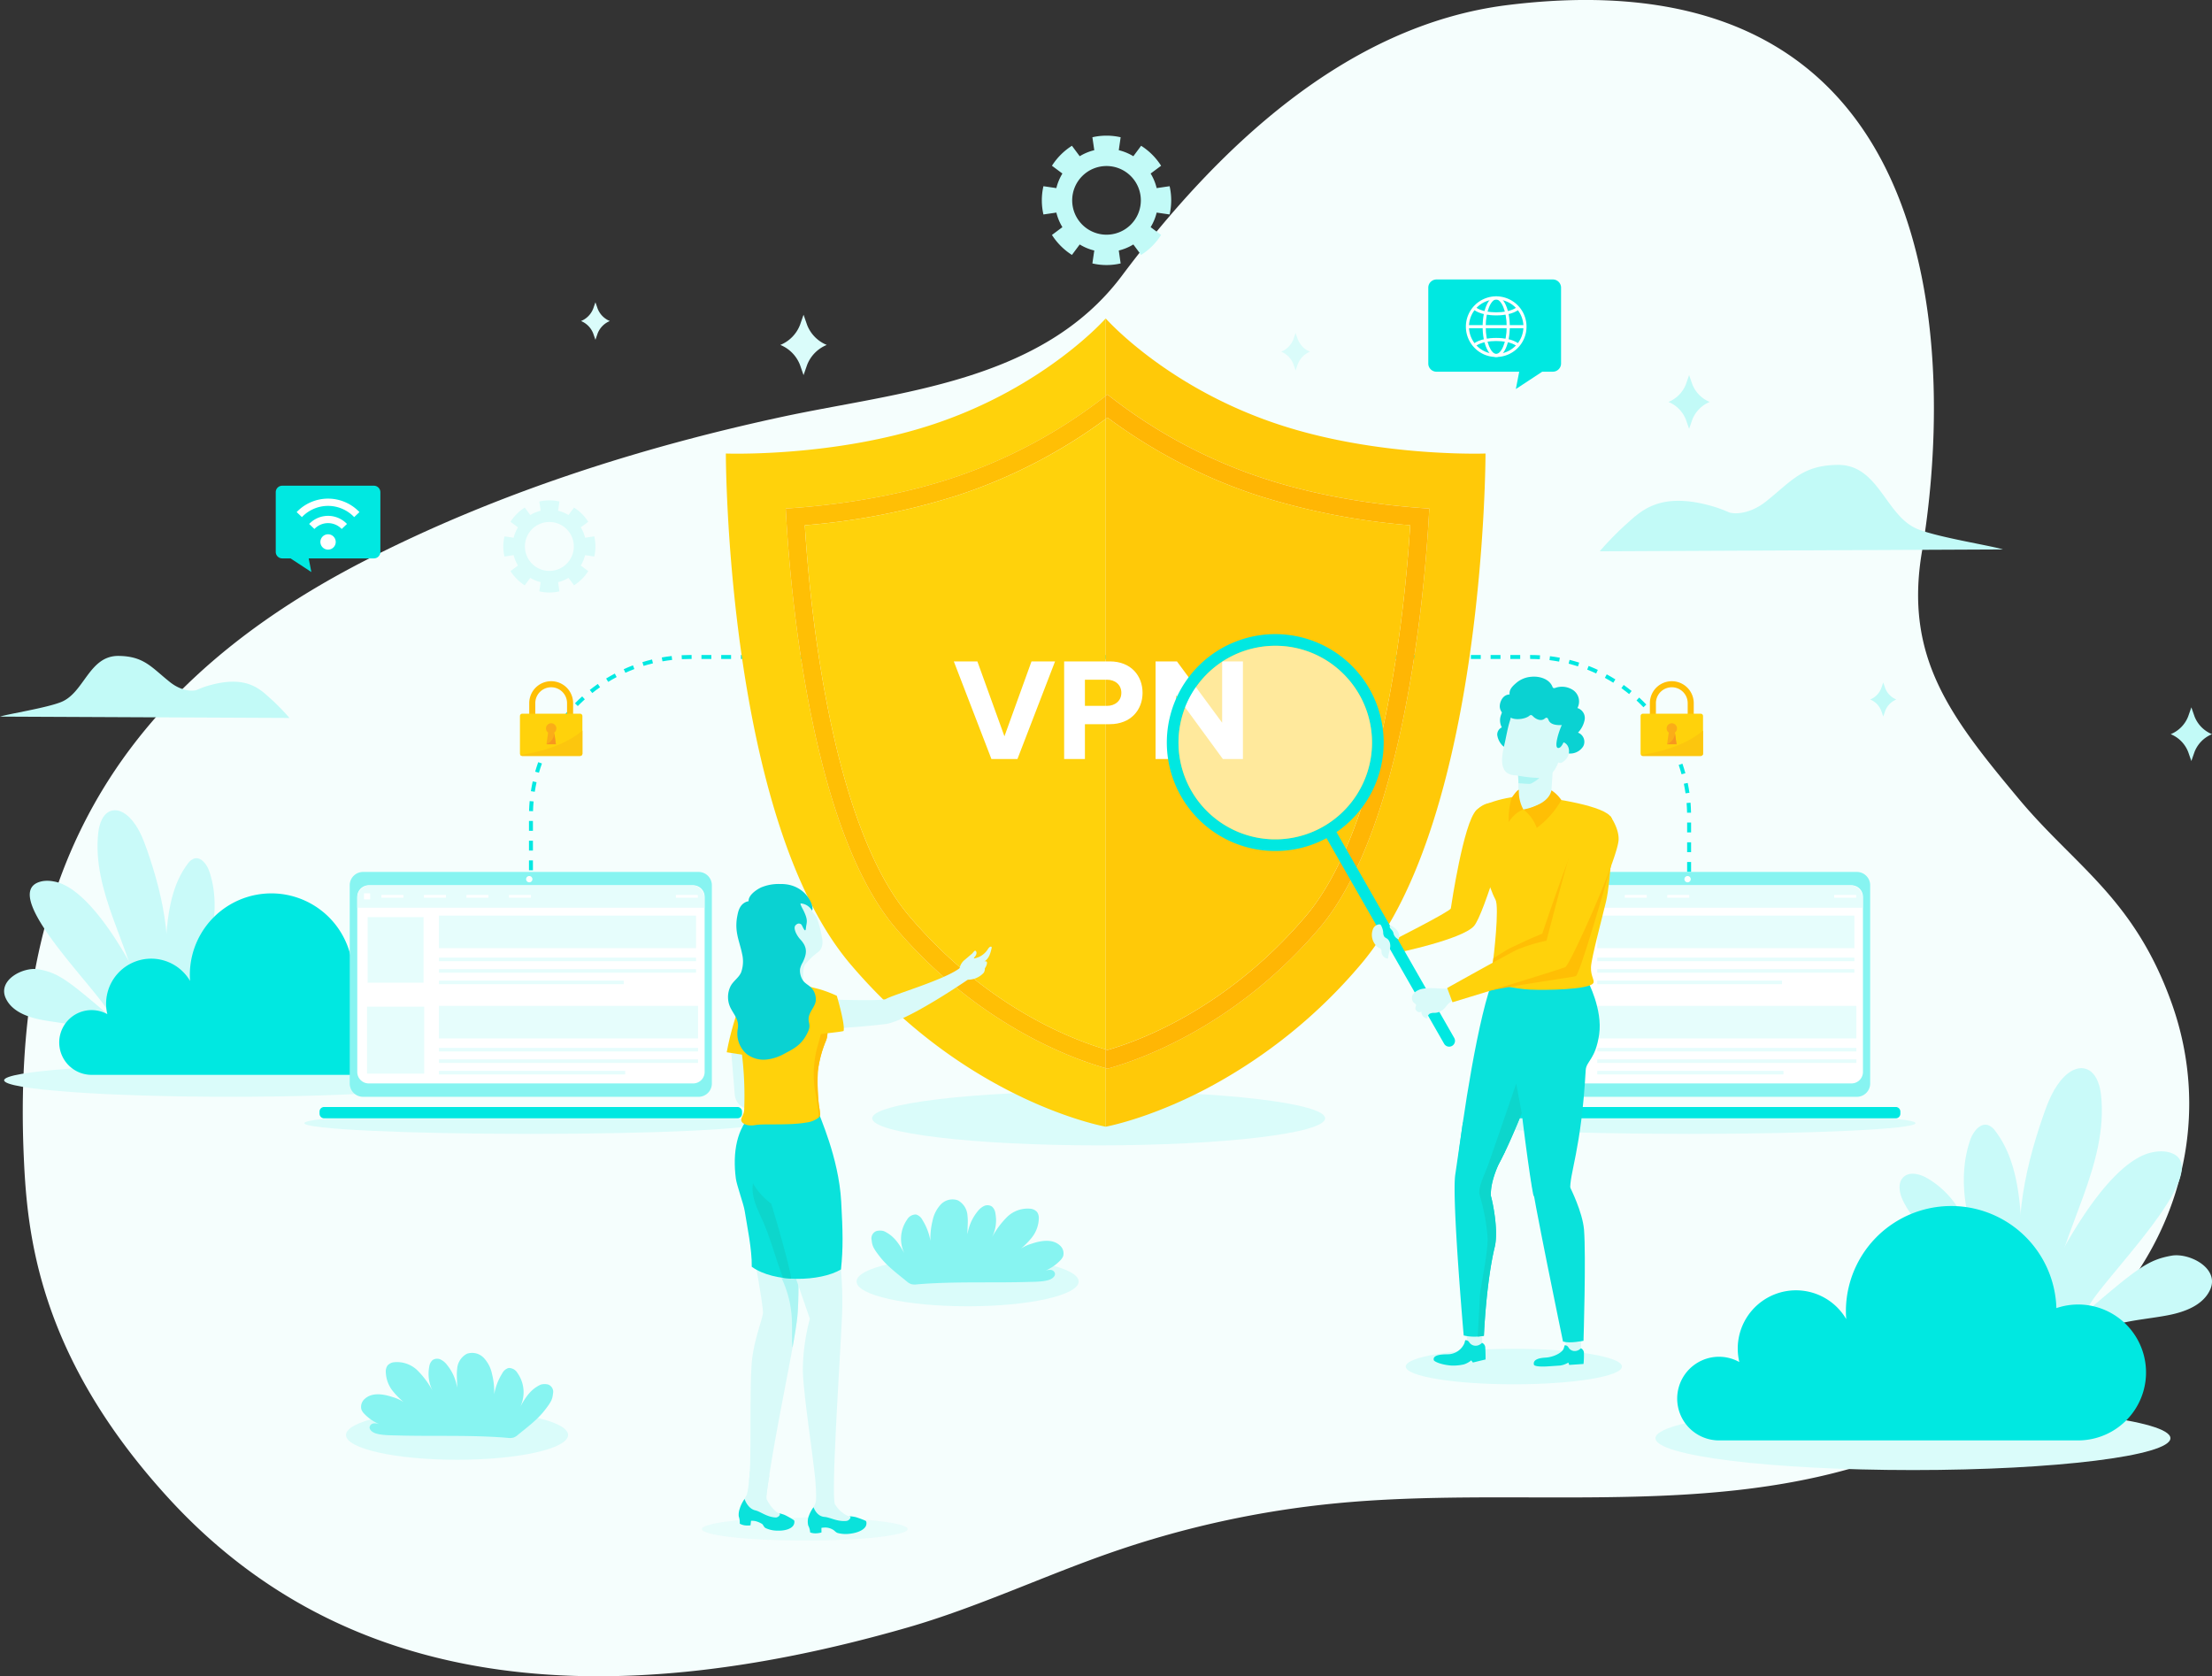 <svg xmlns="http://www.w3.org/2000/svg" xmlns:xlink="http://www.w3.org/1999/xlink" width="592.213" height="448.726" viewBox="0 0 592.213 448.726"><rect x="0" y="0" width="592.213" height="448.726" fill="#333333" stroke="none"/><defs><style>.a{fill:none;}.b{fill:#f5fefd;}.c,.y{fill:#dafcfa;}.d{fill:#c9faf9;}.e{fill:#00e8e1;}.f{fill:#87f4f1;}.g,.x{fill:#fff;}.h{fill:#e6fdfc;}.i{fill:#ffd20b;}.j{fill:#45e9ff;}.k{fill:#ffbf05;}.l{fill:#12e3ff;opacity:0.4;}.m{fill:#ffc908;}.n{fill:#ffb604;}.o{fill:#fcc60e;}.p{fill:#fbad18;}.q{fill:#f7971f;}.r{fill:#c2faf7;}.s{fill:#d9faf9;}.t{fill:#0ae2db;}.u{fill:#0dd6cc;}.v{fill:#0ad2d2;}.w{fill:#adf5f3;}.x{opacity:0.6;}.y{opacity:0.5;mix-blend-mode:multiply;isolation:isolate;}.z{clip-path:url(#a);}</style><clipPath id="a"><path class="a" d="M87.83,145.079l15.773-15H72.057l15.773,15"/></clipPath></defs><g transform="translate(0 0)"><path class="b" d="M581.4,268.5c-10.038-28.054-25.839-36.593-40.869-54.588-18.359-21.979-30.742-37.957-25.975-66.226,7.788-46.195,11.123-161.4-110.839-146.343-43.712,5.4-78.256,38.988-103.386,72.517-21.384,28.531-59.849,31.048-90.812,37.7-38.039,8.171-76.791,20.517-111.985,38.606C25.052,187.425,3.4,240.98,6.359,309.5c.892,20.706,3.814,53.313,38.69,91.47,47.072,51.5,115.473,58.4,197.8,34.745,18.841-5.415,36.655-13.9,55.193-20.3a259.74,259.74,0,0,1,59.566-12.972c47.284-4.584,96.3,3.709,141.66-10.448a149.411,149.411,0,0,0,63.355-39.4C584.291,329.844,592,298.118,581.4,268.5Z"/><path class="c" d="M122.358,289.185c0,2.442-27.142,4.425-60.626,4.425s-60.626-1.983-60.626-4.425,27.146-4.427,60.626-4.427S122.358,286.744,122.358,289.185Z"/><path class="d" d="M43,268.664c3.891-13.408,1-27.863-3.6-41.044-1.105-3.169-2.373-6.4-4.738-8.782-1.211-1.215-2.889-2.215-4.57-1.871-2.467.5-3.506,3.437-3.785,5.942-1.756,15.8,8.659,30.287,11.292,45.968"/><path class="d" d="M54.086,261.931A41.12,41.12,0,0,1,57.8,250.4a20.34,20.34,0,0,1,8.247-8.676c1.592-.839,3.715-1.343,5.058-.151,1.48,1.315,1,3.73.128,5.5-4.784,9.706-17,14.056-21.651,23.828"/><path class="d" d="M48.445,269.851c3.033-5.661,5.96-11.44,7.634-17.641s2.027-12.906-.061-18.982c-.648-1.869-2.253-4.012-4.128-3.369a3.735,3.735,0,0,0-1.641,1.4c-3.486,4.591-4.828,10.456-5.455,16.185s-.65,11.554-1.91,17.181a4.851,4.851,0,0,1-1.016,2.335,1.8,1.8,0,0,1-2.317.363,2.452,2.452,0,0,1-.71-1.233c-.8-2.509-13.236-28.323-24.5-30.138a8.518,8.518,0,0,0-2.757-.1c-14.129,2.346,17.7,31.865,17.936,36.258-11.518-9.87-13.953-11.685-19.2-12.631-4.041-.729-11.075,2.85-8.759,7.789,1.6,3.419,5.6,4.943,9.3,5.683,4.039.8,8.2,1.064,12.163,2.189s7.861,3.3,9.88,6.887"/><path class="e" d="M98.948,259.572a14.109,14.109,0,0,0-4.495.744,21.819,21.819,0,0,0-43.628.643c0,.555.028,1.1.069,1.641a12.072,12.072,0,0,0-22.16,8.894,8.666,8.666,0,1,0-4.211,16.24H98.948a14.081,14.081,0,1,0,0-28.162Z"/><path class="c" d="M354.767,299.37c0,4-27.143,7.243-60.626,7.243s-60.626-3.246-60.626-7.243,27.145-7.245,60.626-7.245S354.767,295.376,354.767,299.37Z"/><path class="e" d="M452.75,238.256h-1.057v-2.213h1.057Zm-310.071,0h-1.057v-2.641h1.057ZM452.75,233.4h-1.057V230.76h1.057Zm-310.071-.427h-1.057v-2.641h1.057Zm310.071-4.855h-1.057v-2.64h1.057Zm-310.071-.427h-1.057v-2.641h1.057Zm310.071-4.854h-1.057V220.2h1.057Zm-310.071-.428h-1.057v-2.641h1.057Zm309-4.845c-.016-.86-.06-1.736-.131-2.6l1.053-.086c.073.889.118,1.787.134,2.67ZM142.7,217.144l-1.056-.031c.026-.882.081-1.779.161-2.667l1.053.1C142.776,215.408,142.724,216.284,142.7,217.144Zm308.564-4.773c-.123-.85-.276-1.714-.452-2.566l1.033-.216c.182.873.339,1.759.464,2.632Zm-308.088-.416-1.045-.162c.135-.871.3-1.755.491-2.627l1.031.227C143.466,210.242,143.3,211.1,143.174,211.955ZM450.2,207.271c-.227-.831-.486-1.668-.767-2.491l1-.342c.289.843.553,1.7.787,2.553Zm-305.906-.406-1.016-.29c.243-.848.516-1.705.814-2.546l1,.353C144.792,205.2,144.525,206.038,144.289,206.865Zm304.216-4.524c-.326-.79-.687-1.587-1.07-2.371l.949-.465c.393.8.763,1.623,1.1,2.433Zm-302.474-.392-.971-.415c.348-.815.727-1.632,1.126-2.426l.944.473C146.74,200.358,146.371,201.153,146.031,201.949Zm300.187-4.282c-.425-.746-.882-1.494-1.359-2.223l.885-.578c.488.747.956,1.514,1.392,2.279Zm-297.844-.379-.912-.532c.444-.763.922-1.526,1.419-2.269l.877.588C149.273,195.8,148.809,196.543,148.374,197.288Zm294.99-3.979c-.515-.692-1.061-1.378-1.622-2.039l.807-.683c.574.678,1.134,1.381,1.663,2.09Zm-292.089-.355-.84-.64c.538-.705,1.1-1.4,1.687-2.075l.8.692C152.353,191.587,151.8,192.267,151.275,192.954ZM440,189.333c-.6-.624-1.225-1.238-1.861-1.824l.715-.778c.653.6,1.295,1.231,1.909,1.871Zm-285.308-.321-.754-.739c.614-.627,1.262-1.249,1.926-1.85l.709.783C155.921,187.793,155.287,188.4,154.688,189.012ZM436.163,185.8c-.671-.545-1.368-1.076-2.074-1.582l.615-.859c.723.518,1.439,1.063,2.124,1.622Zm-277.6-.279-.659-.826c.693-.551,1.413-1.088,2.141-1.6l.606.865C159.936,184.46,159.233,184.984,158.559,185.522Zm273.361-2.754c-.735-.46-1.493-.9-2.254-1.314l.5-.929c.779.423,1.557.876,2.311,1.348Zm-269.094-.232-.551-.9c.753-.46,1.534-.9,2.321-1.32l.494.933C164.322,181.654,163.56,182.088,162.826,182.536Zm264.509-2.254c-.791-.366-1.6-.711-2.4-1.024l.384-.984c.823.321,1.651.674,2.461,1.049ZM167.429,180.1l-.436-.962c.813-.367,1.642-.711,2.466-1.023l.373.988C169.028,179.41,168.22,179.745,167.429,180.1Zm255.042-1.717c-.821-.262-1.663-.5-2.506-.715l.258-1.025c.864.218,1.728.464,2.57.734ZM172.3,178.261l-.311-1.01c.852-.262,1.719-.5,2.577-.708l.249,1.028C173.975,177.773,173.129,178,172.3,178.261Zm245.122-1.149c-.857-.159-1.725-.292-2.577-.4l.129-1.049c.875.108,1.763.245,2.641.407Zm-240.056-.074-.183-1.04c.873-.154,1.762-.282,2.643-.382l.119,1.05C179.083,176.763,178.216,176.889,177.364,177.038Zm234.882-.561c-.851-.052-1.719-.077-2.579-.077l-.026-1.057h.026c.882,0,1.771.027,2.643.079Zm-229.7-.023-.053-1.054q1.1-.057,2.216-.057h.45V176.4h-.45Q183.619,176.4,182.542,176.454ZM407,176.4h-2.641v-1.057H407Zm-5.282,0h-2.641v-1.057h2.641Zm-5.282,0h-2.642v-1.057h2.642Zm-5.282,0h-2.641v-1.057h2.641Zm-5.282,0h-2.64v-1.057h2.64Zm-5.282,0h-2.641v-1.057h2.641Zm-5.281,0h-2.642v-1.057h2.642Zm-5.283,0h-2.641v-1.057h2.641Zm-5.282,0H362.1v-1.057h2.64Zm-5.282,0H356.82v-1.057h2.641Zm-5.282,0h-2.641v-1.057h2.641Zm-5.281,0h-2.642v-1.057H348.9Zm-5.283,0h-2.641v-1.057h2.641Zm-5.282,0h-2.641v-1.057h2.641Zm-5.282,0H330.41v-1.057h2.641Zm-5.281,0h-2.642v-1.057h2.642Zm-5.283,0h-2.641v-1.057h2.641Zm-5.282,0h-2.641v-1.057H317.2Zm-5.282,0h-2.641v-1.057h2.641Zm-5.282,0H304v-1.057h2.641Zm-5.282,0h-2.641v-1.057h2.641Zm-5.282,0h-2.642v-1.057h2.642Zm-5.282,0h-2.641v-1.057H290.8Zm-5.282,0h-2.641v-1.057h2.641Zm-5.282,0H277.59v-1.057h2.641Zm-5.282,0h-2.641v-1.057h2.641Zm-5.282,0h-2.641v-1.057h2.641Zm-5.282,0h-2.641v-1.057h2.641Zm-5.282,0h-2.641v-1.057H259.1Zm-5.282,0H251.18v-1.057h2.641Zm-5.282,0H245.9v-1.057h2.641Zm-5.282,0h-2.641v-1.057h2.641Zm-5.282,0h-2.641v-1.057h2.641Zm-5.282,0h-2.641v-1.057h2.641Zm-5.282,0H224.77v-1.057h2.641Zm-5.282,0h-2.641v-1.057h2.641Zm-5.282,0h-2.641v-1.057h2.641Zm-5.282,0h-2.641v-1.057h2.641Zm-5.282,0h-2.641v-1.057h2.641Zm-5.282,0H198.36v-1.057H201Zm-5.282,0h-2.641v-1.057h2.641Zm-5.283,0H187.8v-1.057h2.64Z"/><path class="c" d="M581.082,385c0,4.713-30.865,8.533-68.939,8.533s-68.934-3.82-68.934-8.533,30.862-8.535,68.934-8.535S581.082,380.284,581.082,385Z"/><path class="d" d="M542.817,346.97c-4.586-15.808-1.176-32.85,4.24-48.39,1.3-3.736,2.8-7.549,5.586-10.354,1.427-1.433,3.4-2.611,5.388-2.205,2.908.587,4.133,4.051,4.461,7.005,2.071,18.63-10.208,35.707-13.313,54.2"/><path class="d" d="M529.75,339.032a48.423,48.423,0,0,0-4.379-13.59,23.992,23.992,0,0,0-9.723-10.229c-1.876-.989-4.379-1.583-5.963-.177-1.745,1.549-1.181,4.4-.152,6.485,5.641,11.445,20.045,16.573,25.527,28.094"/><path class="d" d="M536.4,348.369c-3.575-6.673-7.026-13.487-9-20.8s-2.39-15.216.073-22.38c.763-2.2,2.656-4.73,4.867-3.97a4.4,4.4,0,0,1,1.933,1.652c4.111,5.412,5.694,12.327,6.433,19.082s.767,13.621,2.251,20.255a5.724,5.724,0,0,0,1.2,2.753,2.127,2.127,0,0,0,2.733.429,2.907,2.907,0,0,0,.838-1.454c.945-2.958,15.6-33.393,28.882-35.533a10.01,10.01,0,0,1,3.251-.112c16.658,2.766-20.862,37.568-21.145,42.747,13.578-11.637,16.449-13.777,22.633-14.89,4.763-.861,13.057,3.358,10.328,9.181-1.887,4.031-6.6,5.828-10.961,6.7-4.763.949-9.662,1.255-14.339,2.582s-9.269,3.885-11.65,8.12"/><path class="e" d="M556.361,349.212a18.256,18.256,0,0,0-5.808.965,28.183,28.183,0,0,0-56.353.831c0,.712.036,1.416.087,2.115a15.592,15.592,0,0,0-28.621,11.492,11.194,11.194,0,1,0-5.437,20.977h96.132a18.19,18.19,0,1,0,0-36.38Z"/><path class="c" d="M202.734,300.675c0,1.58-27.142,2.863-60.626,2.863s-60.626-1.283-60.626-2.863,27.146-2.864,60.626-2.864S202.734,299.1,202.734,300.675Z"/><path class="f" d="M3.57,0H93.384a3.57,3.57,0,0,1,3.57,3.57V56.626A3.569,3.569,0,0,1,93.385,60.2H3.57A3.57,3.57,0,0,1,0,56.625V3.57A3.57,3.57,0,0,1,3.57,0Z" transform="translate(93.631 233.415)"/><path class="g" d="M142.544,235.354a.843.843,0,1,1-.842-.843A.842.842,0,0,1,142.544,235.354Z"/><path class="g" d="M3.067,0H89.934A3.067,3.067,0,0,1,93,3.067v46.9a3.068,3.068,0,0,1-3.068,3.068H3.067A3.067,3.067,0,0,1,0,49.971V3.067A3.067,3.067,0,0,1,3.067,0Z" transform="translate(95.65 236.993)"/><path class="h" d="M188.6,243v-2.6a3.409,3.409,0,0,0-3.409-3.407H99.057A3.408,3.408,0,0,0,95.65,240.4V243Z"/><rect class="g" width="1.639" height="1.636" transform="translate(97.456 239.13)"/><rect class="g" width="5.894" height="0.73" transform="translate(102.111 239.583)"/><rect class="g" width="5.892" height="0.73" transform="translate(113.493 239.583)"/><rect class="g" width="5.89" height="0.73" transform="translate(124.878 239.583)"/><rect class="g" width="5.892" height="0.73" transform="translate(136.26 239.583)"/><rect class="g" width="5.891" height="0.73" transform="translate(180.948 239.583)"/><rect class="h" width="15.294" height="17.934" transform="translate(98.267 269.478)"/><rect class="h" width="69.372" height="8.709" transform="translate(117.514 269.268)"/><rect class="h" width="69.372" height="0.95" transform="translate(117.514 280.516)"/><rect class="h" width="69.372" height="0.949" transform="translate(117.514 283.594)"/><rect class="h" width="49.86" height="0.95" transform="translate(117.514 286.672)"/><rect class="h" width="14.973" height="17.56" transform="translate(98.427 245.508)"/><rect class="h" width="68.835" height="8.71" transform="translate(117.514 245.11)"/><rect class="h" width="68.835" height="0.949" transform="translate(117.514 256.359)"/><rect class="h" width="68.835" height="0.949" transform="translate(117.514 259.438)"/><rect class="h" width="49.474" height="0.949" transform="translate(117.514 262.517)"/><path class="e" d="M1.235,0H111.881a1.232,1.232,0,0,1,1.232,1.232V1.8a1.227,1.227,0,0,1-1.227,1.227H1.232A1.232,1.232,0,0,1,0,1.8V1.235A1.235,1.235,0,0,1,1.235,0Z" transform="translate(85.552 296.339)"/><path class="c" d="M512.847,300.675c0,1.58-27.142,2.863-60.625,2.863s-60.626-1.283-60.626-2.863,27.145-2.864,60.626-2.864S512.847,299.1,512.847,300.675Z"/><path class="f" d="M3.57,0H93.383a3.57,3.57,0,0,1,3.57,3.57V56.626A3.569,3.569,0,0,1,93.384,60.2H3.569A3.569,3.569,0,0,1,0,56.626V3.57A3.57,3.57,0,0,1,3.57,0Z" transform="translate(403.744 233.415)"/><path class="g" d="M452.657,235.354a.843.843,0,1,1-.842-.843A.842.842,0,0,1,452.657,235.354Z"/><path class="g" d="M3.067,0H89.934A3.067,3.067,0,0,1,93,3.067v46.9a3.068,3.068,0,0,1-3.068,3.068H3.069A3.069,3.069,0,0,1,0,49.969V3.067A3.067,3.067,0,0,1,3.067,0Z" transform="translate(405.764 236.993)"/><path class="h" d="M498.717,243v-2.6a3.408,3.408,0,0,0-3.407-3.407H409.17a3.407,3.407,0,0,0-3.406,3.407V243Z"/><rect class="g" width="1.638" height="1.636" transform="translate(407.569 239.13)"/><rect class="g" width="5.893" height="0.73" transform="translate(412.225 239.583)"/><rect class="g" width="5.893" height="0.73" transform="translate(423.606 239.583)"/><rect class="g" width="5.891" height="0.73" transform="translate(434.99 239.583)"/><rect class="g" width="5.892" height="0.73" transform="translate(446.372 239.583)"/><rect class="g" width="5.89" height="0.73" transform="translate(491.061 239.583)"/><rect class="h" width="15.294" height="17.934" transform="translate(408.38 269.478)"/><rect class="h" width="69.372" height="8.709" transform="translate(427.627 269.268)"/><rect class="h" width="69.372" height="0.95" transform="translate(427.627 280.516)"/><rect class="h" width="69.372" height="0.949" transform="translate(427.627 283.594)"/><rect class="h" width="49.859" height="0.95" transform="translate(427.627 286.672)"/><rect class="h" width="14.974" height="17.56" transform="translate(408.539 245.508)"/><rect class="h" width="68.834" height="8.71" transform="translate(427.627 245.11)"/><rect class="h" width="68.834" height="0.949" transform="translate(427.627 256.359)"/><rect class="h" width="68.834" height="0.949" transform="translate(427.627 259.438)"/><rect class="h" width="49.473" height="0.949" transform="translate(427.627 262.517)"/><path class="e" d="M1.232,0H111.881a1.232,1.232,0,0,1,1.232,1.232V1.8a1.227,1.227,0,0,1-1.227,1.227H1.232A1.232,1.232,0,0,1,0,1.8V1.232A1.232,1.232,0,0,1,1.232,0Z" transform="translate(395.664 296.339)"/><path class="i" d="M239.768,248.418c-20.68-24.292-27.719-80.188-29.4-112.281,11.861-.764,28.546-2.832,44.79-8.226a135.98,135.98,0,0,0,40.87-21.919V85.245c-.077.08-16.235,18.4-46.122,28.322-26.819,8.906-55.579,7.84-55.579,7.84s0,97.517,33.446,136.809c31.375,36.861,68.178,43.383,68.255,43.4V285.947C287.243,283.458,261.914,274.433,239.768,248.418Z"/><path class="j" d="M390.81,121.393c.551.014,1.077.026,1.571.031C391.887,121.419,391.361,121.407,390.81,121.393Z"/><path class="j" d="M323.666,291.083c-.062.036-.13.071-.195.107C323.536,291.154,323.6,291.119,323.666,291.083Z"/><path class="k" d="M210.363,136.137c1.686,32.093,8.725,87.989,29.4,112.281,22.146,26.015,47.475,35.04,56.255,37.529v-5.023c-9.159-2.7-31.966-11.455-52.552-35.648-18.959-22.267-25.985-72.755-28-104.666a183.116,183.116,0,0,0,41.214-8.1,140.81,140.81,0,0,0,39.335-20.363v-6.16a135.98,135.98,0,0,1-40.87,21.919C238.909,133.3,222.224,135.373,210.363,136.137Z"/><path class="i" d="M256.688,132.515a183.116,183.116,0,0,1-41.214,8.1c2.012,31.911,9.038,82.4,28,104.666,20.586,24.193,43.393,32.945,52.552,35.648V112.152A140.81,140.81,0,0,1,256.688,132.515Z"/><path class="l" d="M296.022,85.239v0Z"/><path class="l" d="M387.939,121.3c1.028.047,1.985.076,2.871.093C389.924,121.376,388.967,121.347,387.939,121.3Z"/><path class="l" d="M296.022,301.614Z"/><path class="l" d="M323.471,291.19c-.13.068-.252.129-.377.2C323.219,291.319,323.341,291.258,323.471,291.19Z"/><path class="m" d="M394.888,121.447c-.713,0-1.561-.007-2.507-.023-.494-.005-1.02-.017-1.571-.031-.886-.017-1.843-.046-2.871-.093-10.7-.421-28.639-2.035-45.795-7.731-29.93-9.936-46.088-28.291-46.121-28.33v20.753c.153-.125.33-.256.483-.38a136.044,136.044,0,0,0,41.352,22.3c16.251,5.394,32.946,7.462,44.8,8.226-1.679,32.088-8.713,87.985-29.395,112.281-22.563,26.5-48.441,35.375-56.754,37.665-.151-.045-.321-.089-.483-.136v15.667h0c.02-.006,11.487-2.04,27.071-10.228.125-.067.247-.128.377-.2.065-.036.133-.071.195-.107a139.338,139.338,0,0,0,40.608-32.867c33.437-39.288,33.437-136.809,33.437-136.809S396.692,121.443,394.888,121.447Z"/><path class="n" d="M296.514,111.791a140.908,140.908,0,0,0,39.828,20.724,183.545,183.545,0,0,0,41.212,8.1c-2.033,31.936-9.085,82.468-27.985,104.666-20.945,24.611-44.222,33.259-53.055,35.8-.146-.042-.338-.1-.491-.148v5.023c.162.047.332.091.483.136,8.313-2.29,34.191-11.163,56.754-37.665,20.682-24.3,27.716-80.193,29.395-112.281-11.851-.764-28.546-2.832-44.8-8.226a136.044,136.044,0,0,1-41.352-22.3c-.153.124-.33.255-.483.38v6.16C296.181,112.035,296.355,111.912,296.514,111.791Z"/><path class="m" d="M336.342,132.515a140.908,140.908,0,0,1-39.828-20.724c-.159.121-.333.244-.491.361V280.924c.153.047.345.106.491.148,8.833-2.537,32.11-11.185,53.055-35.8,18.9-22.2,25.952-72.73,27.985-104.666A183.545,183.545,0,0,1,336.342,132.515Z"/><path class="g" d="M265.43,203.182l-10.067-26.126h6.306l7.246,20.054,7.247-20.054h6.306L272.4,203.182Z"/><path class="g" d="M284.9,203.182V177.056h12.22c5.68,0,8.775,3.839,8.775,8.421,0,4.544-3.134,8.382-8.775,8.382h-6.658v9.323Zm15.315-17.705c0-2.193-1.685-3.525-3.878-3.525h-5.875v7.011h5.875C298.526,188.963,300.211,187.631,300.211,185.477Z"/><path class="g" d="M327.395,203.182l-12.456-17.039v17.039h-5.563V177.056H315.1l12.1,16.412V177.056h5.563v26.126Z"/><path class="k" d="M153.439,193.6h-1.625v-5.369a4.25,4.25,0,1,0-8.5,0V193.6h-1.623v-5.369a5.874,5.874,0,1,1,11.748,0Z"/><path class="i" d="M.629,0H16.09a.63.63,0,0,1,.63.63V10.675a.63.63,0,0,1-.63.63H.631A.631.631,0,0,1,0,10.674V.629A.629.629,0,0,1,.629,0Z" transform="translate(139.205 191.053)"/><path class="o" d="M155.925,201.729v-6.157c-5.094,4.309-12.439,5.929-16.6,6.523a.624.624,0,0,0,.51.263h15.459A.631.631,0,0,0,155.925,201.729Z"/><path class="p" d="M148.947,195a1.382,1.382,0,1,0-2.2,1.108l-.44,3.124h2.523l-.439-3.124A1.383,1.383,0,0,0,148.947,195Z"/><path class="q" d="M146.3,199.235a3.479,3.479,0,0,0,2.115-2.89l.408,2.89Z"/><path class="k" d="M453.461,193.6h-1.622v-5.369a4.25,4.25,0,1,0-8.5,0V193.6h-1.623v-5.369a5.872,5.872,0,1,1,11.745,0Z"/><path class="i" d="M.629,0H16.091a.629.629,0,0,1,.629.629V10.675a.63.63,0,0,1-.63.63H.633A.633.633,0,0,1,0,10.672V.629A.629.629,0,0,1,.629,0Z" transform="translate(439.23 191.053)"/><path class="o" d="M455.95,201.729v-6.157c-5.094,4.309-12.438,5.929-16.6,6.523a.624.624,0,0,0,.509.263h15.458A.632.632,0,0,0,455.95,201.729Z"/><path class="p" d="M448.971,195a1.382,1.382,0,1,0-2.2,1.108l-.441,3.124h2.523l-.439-3.124A1.382,1.382,0,0,0,448.971,195Z"/><path class="q" d="M446.328,199.235a3.473,3.473,0,0,0,2.113-2.89l.41,2.89Z"/><path class="c" d="M229.325,343.058c0,3.663,13.311,6.636,29.731,6.636s29.734-2.973,29.734-6.636-13.31-6.647-29.734-6.647S229.325,339.386,229.325,343.058Z"/><path class="f" d="M275.411,343.168c-9.961.3-19.955-.177-29.887.65a4.016,4.016,0,0,1-1.636-.084,3.8,3.8,0,0,1-1.166-.74c-2.428-1.991-5.094-3.957-7.045-6.433s-2.164-3.126-2.317-4.6a2.068,2.068,0,0,1,1.291-2.412,3.785,3.785,0,0,1,2.006.028c2.483,1.176,3.9,2.946,5.83,6.618a8.949,8.949,0,0,1,.373-9.715,2.669,2.669,0,0,1,2.4-1.36,2.84,2.84,0,0,1,1.7,1.459,15.53,15.53,0,0,1,2.371,7.968,19.552,19.552,0,0,1,.359-7.841,8.862,8.862,0,0,1,2.223-4.314,4.307,4.307,0,0,1,4.515-1.071,4.956,4.956,0,0,1,2.587,4.048c.218,1.662-.04,3.349.017,5.026a12.576,12.576,0,0,1,2.7-6.114,4.772,4.772,0,0,1,1.723-1.437,2.16,2.16,0,0,1,2.148.171,2.87,2.87,0,0,1,.889,1.777,10.06,10.06,0,0,1-1.01,6.631,23.316,23.316,0,0,1,4.084-5.584,7.872,7.872,0,0,1,6.326-2.262,2.707,2.707,0,0,1,1.758.877,2.761,2.761,0,0,1,.469,1.675,8.6,8.6,0,0,1-1.938,5.248,21.891,21.891,0,0,1-4.146,3.887,10.456,10.456,0,0,1,4.228-2.347c2.457-.837,5.459-1.31,7.409.406a2.819,2.819,0,0,1,.968,2.934,3.455,3.455,0,0,1-.842,1.211,11.892,11.892,0,0,1-3.964,2.7,3.732,3.732,0,0,1,1.488-.214,1.271,1.271,0,0,1,1.109.883c.159.713-.537,1.322-1.2,1.633C279.686,343.188,276.349,343.139,275.411,343.168Z"/><path class="c" d="M152.091,384.146c0,3.662-13.311,6.635-29.731,6.635s-29.734-2.973-29.734-6.635,13.31-6.648,29.734-6.648S152.091,380.474,152.091,384.146Z"/><path class="f" d="M106,384.255c9.961.3,19.955-.176,29.887.651a4.052,4.052,0,0,0,1.636-.084,3.805,3.805,0,0,0,1.166-.741c2.428-1.991,5.094-3.957,7.045-6.432s2.164-3.126,2.317-4.6a2.069,2.069,0,0,0-1.291-2.413,3.785,3.785,0,0,0-2.006.028c-2.483,1.176-3.9,2.945-5.83,6.618a8.949,8.949,0,0,0-.373-9.715,2.67,2.67,0,0,0-2.4-1.36,2.849,2.849,0,0,0-1.7,1.459,15.53,15.53,0,0,0-2.371,7.968,19.553,19.553,0,0,0-.359-7.841,8.862,8.862,0,0,0-2.223-4.314,4.309,4.309,0,0,0-4.515-1.071,4.955,4.955,0,0,0-2.586,4.048c-.219,1.662.039,3.35-.018,5.026a12.576,12.576,0,0,0-2.705-6.114,4.759,4.759,0,0,0-1.723-1.436,2.163,2.163,0,0,0-2.148.17,2.869,2.869,0,0,0-.889,1.777,10.062,10.062,0,0,0,1.01,6.632,23.321,23.321,0,0,0-4.084-5.585,7.875,7.875,0,0,0-6.326-2.262,2.712,2.712,0,0,0-1.758.877,2.763,2.763,0,0,0-.469,1.675,8.6,8.6,0,0,0,1.938,5.248,21.859,21.859,0,0,0,4.146,3.887,10.454,10.454,0,0,0-4.228-2.346c-2.457-.838-5.459-1.31-7.409.4a2.821,2.821,0,0,0-.968,2.935,3.465,3.465,0,0,0,.842,1.211,11.907,11.907,0,0,0,3.964,2.7,3.733,3.733,0,0,0-1.488-.215,1.271,1.271,0,0,0-1.109.883c-.158.714.537,1.323,1.2,1.633C101.73,384.275,105.067,384.226,106,384.255Z"/><path class="r" d="M308.058,46.456l2.8-2.087a17.338,17.338,0,0,0-5.348-5.347l-2.083,2.8a13.729,13.729,0,0,0-3.9-1.616l.5-3.464a16.967,16.967,0,0,0-7.565,0l.508,3.464a13.569,13.569,0,0,0-3.9,1.616l-2.086-2.8a17.438,17.438,0,0,0-5.349,5.347l2.8,2.087a13.743,13.743,0,0,0-1.62,3.9l-3.459-.508a16.929,16.929,0,0,0,0,7.565l3.459-.507a13.707,13.707,0,0,0,1.62,3.9l-2.8,2.091a17.471,17.471,0,0,0,5.349,5.347l2.086-2.8a13.573,13.573,0,0,0,3.9,1.618l-.508,3.458a16.775,16.775,0,0,0,7.565,0l-.5-3.458a13.734,13.734,0,0,0,3.9-1.618l2.083,2.8a17.348,17.348,0,0,0,5.348-5.347l-2.8-2.091a13.581,13.581,0,0,0,1.614-3.9l3.467.507a17.085,17.085,0,0,0,0-7.565l-3.467.508A13.617,13.617,0,0,0,308.058,46.456Zm-11.812,16.37a9.191,9.191,0,1,1,9.19-9.189A9.189,9.189,0,0,1,296.246,62.826Z"/><path class="r" d="M428.286,147.583a85.713,85.713,0,0,1,6.217-6.469c4.254-3.659,9.137-10.131,24.744-5.361a36.6,36.6,0,0,1,3.559,1.358c1.377.584,5.637.6,10-2.869,6.937-5.507,9.648-9.664,19.151-9.793,11.062-.15,12.8,13.634,21.394,17.163,5.468,2.246,19.9,4.479,22.884,5.473Z"/><path class="r" d="M77.494,192.192a60.174,60.174,0,0,0-4.465-4.642c-3.052-2.628-6.556-7.272-17.759-3.849a25.883,25.883,0,0,0-2.555.973c-.99.418-4.051.429-7.184-2.057-4.978-3.956-6.925-6.939-13.746-7.031-7.941-.109-9.189,9.787-15.359,12.321C12.5,189.518,2.145,191.119,0,191.834Z"/><path class="r" d="M585.842,191.768l.843-2.416.842,2.416a8.442,8.442,0,0,0,4.686,4.77h0a8.445,8.445,0,0,0-4.686,4.77l-.842,2.416-.843-2.416a8.438,8.438,0,0,0-4.686-4.77h0A8.436,8.436,0,0,0,585.842,191.768Z"/><path class="r" d="M451.377,102.832l.845-2.416.841,2.416a8.438,8.438,0,0,0,4.686,4.77h0a8.434,8.434,0,0,0-4.686,4.769l-.841,2.416-.845-2.416a8.426,8.426,0,0,0-4.685-4.769h0A8.431,8.431,0,0,0,451.377,102.832Z"/><path class="r" d="M504.731,184.233l-.534-1.53-.532,1.53a5.349,5.349,0,0,1-2.968,3.021h0a5.345,5.345,0,0,1,2.968,3.022l.532,1.531.534-1.531a5.343,5.343,0,0,1,2.967-3.022h0A5.348,5.348,0,0,1,504.731,184.233Z"/><path class="c" d="M216.079,86.973l-.946-2.714-.948,2.714a9.481,9.481,0,0,1-5.267,5.363h0a9.487,9.487,0,0,1,5.267,5.363l.948,2.717.946-2.717a9.491,9.491,0,0,1,5.266-5.363h0A9.485,9.485,0,0,1,216.079,86.973Z"/><path class="c" d="M347.455,90.817l-.588-1.687-.588,1.687a5.89,5.89,0,0,1-3.272,3.331h0a5.891,5.891,0,0,1,3.272,3.332l.588,1.688.588-1.688a5.9,5.9,0,0,1,3.272-3.332h0A5.9,5.9,0,0,1,347.455,90.817Z"/><path class="c" d="M160,82.608l-.588-1.686-.588,1.686a5.894,5.894,0,0,1-3.272,3.332h0a5.9,5.9,0,0,1,3.272,3.331l.588,1.688L160,89.271a5.9,5.9,0,0,1,3.271-3.331h0A5.9,5.9,0,0,1,160,82.608Z"/><path class="c" d="M155.493,141.168l2-1.487a12.365,12.365,0,0,0-3.81-3.809l-1.485,2a9.776,9.776,0,0,0-2.781-1.152l.36-2.467a12.055,12.055,0,0,0-5.389,0l.361,2.467a9.657,9.657,0,0,0-2.777,1.152l-1.487-2a12.441,12.441,0,0,0-3.81,3.809l2,1.487a9.742,9.742,0,0,0-1.154,2.781l-2.465-.362a12.05,12.05,0,0,0,0,5.388l2.465-.36a9.754,9.754,0,0,0,1.154,2.777l-2,1.488a12.444,12.444,0,0,0,3.81,3.81l1.487-2a9.661,9.661,0,0,0,2.777,1.154l-.361,2.462a11.94,11.94,0,0,0,5.389,0l-.36-2.462a9.78,9.78,0,0,0,2.781-1.154l1.485,2a12.347,12.347,0,0,0,3.81-3.81l-2-1.488a9.719,9.719,0,0,0,1.151-2.777l2.468.36a12.128,12.128,0,0,0,0-5.388l-2.468.362A9.707,9.707,0,0,0,155.493,141.168Zm-8.414,11.661a6.547,6.547,0,1,1,6.547-6.546A6.545,6.545,0,0,1,147.079,152.829Z"/><path class="c" d="M434.241,365.82c0,2.625-12.957,4.756-28.941,4.756s-28.944-2.131-28.944-4.756,12.959-4.757,28.944-4.757S434.241,363.193,434.241,365.82Z"/><path class="s" d="M392.673,355.758a31.315,31.315,0,0,0,.178,3.927c.2,1.027,3.519.7,3.838.111s-.081-5.375-.081-5.375"/><path class="t" d="M397.647,360.787c.09,1.084.084,3.136.084,3.136l-3.4.821-.432-.579a5.947,5.947,0,0,1-2,1.088,13.31,13.31,0,0,1-3.2.311c-2.806-.187-4.744-1.065-4.84-1.476-.4-1.717,3.328-1.5,4.088-1.563a4.922,4.922,0,0,0,4.077-2.862c.3-.809.124-.991.588-.883a1.125,1.125,0,0,1,.724.509,2.023,2.023,0,0,0,2.15.918,2.455,2.455,0,0,0,1.284-.736A1.4,1.4,0,0,1,397.647,360.787Z"/><path class="t" d="M399.159,320.188c-.32-5.093,3.791-11.908,3.791-11.908s-11.1-6.1-11.27-8c0,0-1.523,10.48-2.069,14.175-.944,6.424,2.259,43.051,2.259,43.051a13.238,13.238,0,0,0,5.412.075s.576-14.148,2.889-23.732C401.267,329.3,399.544,321.446,399.159,320.188Z"/><path class="t" d="M400.052,261.48c-4.168,9.307-8.7,39.326-9.781,49.688-.461,4.394,3.2,9.546,7.46,5.571,5.088-4.742,12.245-26.473,14.8-30.308s12.123-7.353,5.59-26.816"/><path class="s" d="M418.773,355.939s.374,4.086.523,5.126,3.477.889,3.826.324.221-5.371.221-5.371"/><path class="t" d="M424.061,362.248a22,22,0,0,1-.109,2.882l-3.83.257-.23-.626a6.054,6.054,0,0,1-2.176.788l-3.233.218c-2.365.157-3.728-.053-3.816-.464-.367-1.725,2.465-1.834,3.2-1.882,2.115-.146,4.338-1.287,4.763-2.392.307-.806.138-.992.583-.876a1.092,1.092,0,0,1,.693.524,1.951,1.951,0,0,0,2.073.956,2.32,2.32,0,0,0,1.252-.712A1.4,1.4,0,0,1,424.061,362.248Z"/><path class="t" d="M410.448,319.587c.707,3.62,10.163,2.268,9.959-.938-.289-4.559,2.9-10.451,4.129-32.146.139-2.48,2.623-2.843,3.6-9.586S425.1,262.69,425.1,262.69l-14.553-2.085s-5.592,12.623-4.434,25.2S409.61,315.325,410.448,319.587Z"/><path class="t" d="M420.384,317.889s3.308,6.551,3.7,11.287c.567,6.933-.136,29.746-.136,29.746s-3.577.778-5.487.213c0,0-8.4-40.473-8.709-44.825S420.384,317.889,420.384,317.889Z"/><path class="u" d="M396.194,320.12c-.649-2.13,1.18-5.432,2.079-7.892s7.66-22.15,7.66-22.15l1.49,7.943c-1.4,3.4-2.936,7.044-4.473,10.259h0v0c-.594,1.24-1.185,2.409-1.771,3.483-1.068,2.41-2.192,5.664-2.02,8.421.385,1.258,2.108,9.117,1.012,13.661-2.313,9.584-2.889,23.732-2.889,23.732a14.291,14.291,0,0,1-1.662.2c.2-3.5.539-9.663.574-10.885.055-1.719,2.235-11.636,2.079-15.559A52.668,52.668,0,0,0,396.194,320.12Z"/><path class="i" d="M395.218,216.95c1.683-1.762,8.674-4.283,15.449-3.76,4.67.359,19.459,2.568,20.74,5.762.656,1.629-.107,16.805-1.431,22.4-.993,4.208-3.911,15.007-4.026,17.545s1.2,3.686.528,4.394c-1.5,1.586-12.185,1.837-16.756,1.628-4.073-.184-10.953-1.584-11.243-2.907-.435-1.959.879-1.824,1.149-3.847s1.842-15.36.738-17.361c-1.752-3.175-4.226-12.059-4.263-14.391S393.534,218.714,395.218,216.95Z"/><path class="s" d="M406.425,207.171a53.06,53.06,0,0,1,.021,5.889,9.041,9.041,0,0,1-1.306.82s2.246,3.355,3.457,2.93,7.922-3.423,7.922-3.423-1.176-.41-1.2-.866.623-9.39.623-9.39"/><path class="v" d="M407.68,188.5a3.44,3.44,0,0,0-3.515-.054,5.108,5.108,0,0,0-2.253,2.824,4.031,4.031,0,0,0,.171,3.45,2.1,2.1,0,0,0-1.225,2.078,5.054,5.054,0,0,0,1.176,2.538,2.354,2.354,0,0,0,2.387.858,2.655,2.655,0,0,0,1.435-1.117,6.685,6.685,0,0,0,.758-1.7,45.7,45.7,0,0,0,1.854-8.408"/><path class="s" d="M411.03,186.383c-1.171.38-4.324-.106-5.115,1.226s-1.391,4.493-1.671,5.369c-.555,1.744-.882,3.594-1.259,5.383-.493,2.334-1.838,6.747.51,8.56a4.594,4.594,0,0,0,2.336.643c1.076.138,2.148.3,3.223.442a10.689,10.689,0,0,0,5.126-.148c2.155-.822,3.206-3.9,3.669-5.971L420.483,190Z"/><path class="s" d="M416.726,203.115a1,1,0,0,0,1.658.872,3.459,3.459,0,0,0,1.7-2.989c.024-1.393-.927-2.624-2.106-2.065a1.854,1.854,0,0,0-.873,1.974"/><path class="v" d="M419.362,196.552c-.32,1.183-1.182,3.878-2.256,3.676s.209-4.423,1.043-6.133c-1.334.065-2.984-.058-3.529-1.275-.121-.276-.225-.631-.519-.68-.243-.041-.446.165-.647.306-.9.656-2.207.127-2.993-.663-.179-.183-.392-.394-.644-.361a.855.855,0,0,0-.406.222c-1.482,1.168-5.562,1.32-5.644-.6-1.309.752-2.264-.869-2.24-2.009s.781-3.085,2.633-3.131c-.164-1.4.89-2.327,1.96-3.234a6.976,6.976,0,0,1,3.865-1.5c2.205-.211,4.768.574,5.626,2.616a.706.706,0,0,0,.266.385.661.661,0,0,0,.518-.027,5.353,5.353,0,0,1,4.954.726,3.723,3.723,0,0,1,.97,4.674,2.781,2.781,0,0,1,1.948,3.072,6.9,6.9,0,0,1-1.793,3.509,2.621,2.621,0,0,1,1.438,3.6,4.115,4.115,0,0,1-3.9,1.977c.266-1.346-.387-2.849-1.686-3.023"/><path class="w" d="M406.443,207.648a38.278,38.278,0,0,0,5.449.6c.806-.177-1.7,1.485-2.174,1.568s-3.174-.154-3.174-.154Z"/><path class="i" d="M395.218,216.95c-3.383,3.317-6.67,25.409-6.791,26.228s-16.778,9.216-16.778,9.216l2.166,2.718s17.5-3.568,20.788-7.189c2.785-3.073,10.074-28.884,10.074-28.884S400.827,211.447,395.218,216.95Z"/><path class="k" d="M415.364,211.565a9.5,9.5,0,0,1,2.655,2.6,24.079,24.079,0,0,1-6.586,7.455,10.887,10.887,0,0,0-3.59-4.932S414.5,215.689,415.364,211.565Z"/><path class="k" d="M407.843,216.69a8.092,8.092,0,0,0-3.893,3.375,17.909,17.909,0,0,1,.807-6.555s1.359-2.06,1.892-2.077A10.031,10.031,0,0,0,407.843,216.69Z"/><path class="e" d="M341.421,227.811a29.029,29.029,0,1,1,20.6-8.578A28.844,28.844,0,0,1,341.421,227.811Zm0-54.932a25.905,25.905,0,1,0,18.25,7.521A25.713,25.713,0,0,0,341.425,172.879Z"/><path class="e" d="M387.983,280.19a1.564,1.564,0,0,1-1.355-.786L354.78,223.727a1.561,1.561,0,1,1,2.709-1.55l31.848,55.678a1.562,1.562,0,0,1-1.354,2.335Z"/><path class="s" d="M371.618,256.616a1.9,1.9,0,0,1-1.756-1.822,1.54,1.54,0,0,0-.048-.552c-.124-.3-.477-.42-.77-.565a4.208,4.208,0,0,1-1.414-5.075,2.051,2.051,0,0,1,1.541-1.144.627.627,0,0,1,.381.055.72.72,0,0,1,.242.306,4.962,4.962,0,0,1,.527,1.752,2.057,2.057,0,0,0,.36,1.264,5.3,5.3,0,0,0,.759.48,2.369,2.369,0,0,1,.754,1.6c.151.9-.586,2.785-.576,3.7"/><path class="s" d="M374.472,251.456a2.44,2.44,0,0,0-.254-2.141,4.473,4.473,0,0,0-1.58-1.411c-.162-.093-.391-.175-.522-.04a.373.373,0,0,0-.029.38c.178.468.668.759.867,1.218a4.086,4.086,0,0,1,.154.544,2.2,2.2,0,0,0,1.364,1.45"/><path class="s" d="M390.491,263.807s-2.135.561-3.236.828c-.721.174-4.074-.34-6.076.019a4.494,4.494,0,0,0-2.631,1.2,1.86,1.86,0,0,0,.031,2.622c.221.168.527.317.543.6a1.047,1.047,0,0,1-.115.407,1.091,1.091,0,0,0,1.527,1.343,1.841,1.841,0,0,0,1.625,1.84,1.485,1.485,0,0,1,.6-1.3,2.948,2.948,0,0,1,1.406-.222,3.741,3.741,0,0,0,2.3-.966c.443-.4.785-.916,1.193-1.36a5.693,5.693,0,0,1,3.215-1.731"/><path class="k" d="M431.407,218.952a1.737,1.737,0,0,0-.24-.4l-10.24,9.138c-2.619,6.111-8.022,22.259-8.022,22.259s-1.429.569-3.984,1.688l-4.772,2.247c-1.033.574-2.244,1.338-4.321,2.643-.085.744-.157,1.331-.2,1.637-.27,2.023-.549,1.995-.115,3.955-.059,1.284.287,1.082-.137,2.975,7.451-1.548,21.943-3.512,22.533-3.8.883-.429,6.182-18.222,9.271-29.033C431.884,225.629,431.888,220.148,431.407,218.952Z"/><path class="i" d="M420.921,226.646c-1.026,2.55-6.881,25.18-6.881,25.18a43.655,43.655,0,0,0-7.789,2.367c-2.35,1.087-18.8,10.29-18.8,10.29l1.418,3.82s28.934-8.792,30.211-9.412,14.029-28.948,14.264-34.095c.138-3.032-2.174-6.25-2.174-6.25"/><path class="x" d="M341.425,172.879a25.905,25.905,0,1,0,18.25,7.521A25.713,25.713,0,0,0,341.425,172.879Z"/><path class="s" d="M195.774,281.543l.942,11.589a4.325,4.325,0,0,0,3.5,3.75c3.336.812,6.445-6.25,6.445-6.25l-2.609-6.313s-3.485-4.282-3.836-4.392-4.039,0-4.039,0Z"/><path class="y" d="M243,409.325c0,1.7-12.326,3.083-27.531,3.083s-27.531-1.381-27.531-3.083,12.326-3.082,27.531-3.082S243,407.625,243,409.325Z"/><path class="s" d="M259.07,262.265a5.724,5.724,0,0,0,4.278-1.834,1.925,1.925,0,0,0,.319-1.212c.41-.485,1.119-2.2-.114-1.842,1.272-.851,1.594-2.141,1.94-3.587.114-.486-.449-.631-1.035.33a5.458,5.458,0,0,1-3.685,2.46c-.1-.266.251-.353.52-.914.293-.626.1-1.058-.183-1.163-.209-.079-.688.635-.852.774-.618.528-1.241,1.055-1.862,1.582a3.864,3.864,0,0,0-1.352,1.838c-.054.143-.379,1.576.233,1.374"/><path class="s" d="M218.528,275.5c6.273-.074,17.506-1.146,19.047-1.45,6.084-1.193,21.626-11.85,21.626-11.85a2.954,2.954,0,0,0-2.075-3.174c-3.94,3.2-18.052,7.252-19.933,8.4-1.218.739-20.95-.07-20.95-.07"/><path class="s" d="M212.638,311.08l-13.11-10.537a24.578,24.578,0,0,0-.636,15.182c1.2,3.823-.078,6.54.57,8.35.607,1.694,5.051,25.744,4.8,27.515s-2.2,6.759-2.871,11.974c-.807,6.269-.159,26.617-.77,32.031s4.4,6.21,4.627,4.376c1.969-15.661,7.576-40.124,8.254-47.946S213.493,329.927,212.638,311.08Z"/><path class="w" d="M213.04,326.453l-5.283,12.957a28.672,28.672,0,0,1,4.219,13.346c.152,2.472-.006,4.955.121,7.432a2.686,2.686,0,0,0,.089.533c.659-3.686,1.149-6.722,1.319-8.7.48-5.525.273-14.286-.191-25.591C213.222,326.44,213.132,326.438,213.04,326.453Z"/><path class="s" d="M206,394.938s-1.061,5.691-.724,6.406a9.973,9.973,0,0,0,2.751,3.512c1.26.769,4.041,1.647,4.27,1.988a.853.853,0,0,1-.131,1.159,5.7,5.7,0,0,1-3.906,1.087c-3.746-.526-4.174-2.168-6.356-2.381-.377-.037-1.06.537-2.113.029a2.461,2.461,0,0,1-1.508-2.361,10.648,10.648,0,0,1,1.555-4.037c.594-1.17.908-6.46.908-6.46"/><path class="t" d="M212.46,408.268c.262-.472.313-1.178.057-1.346a21.782,21.782,0,0,0-2.358-1.342c-.732-.317-1.888-.584-1.478-.374s-.319,1.043-.992,1.019c-2.35-.09-4.114-1.6-5.456-1.9-1.937-.435-2.794-2.688-2.888-3.055a8.936,8.936,0,0,0-1.319,2.668,4.6,4.6,0,0,0-.238,2.021,4.654,4.654,0,0,1,.26,1.913,3.657,3.657,0,0,0,1.394.467,5.518,5.518,0,0,0,1.491-.014l.138-1.212a5.51,5.51,0,0,1,1.194.088A6.416,6.416,0,0,1,204.1,408c.275.312.5.889.861,1.058a7.484,7.484,0,0,0,3.09.692C210.565,409.84,212.015,409.074,212.46,408.268Z"/><path class="s" d="M231.487,407.064c-.279-.3-3.257-.759-4.66-1.327a8.018,8.018,0,0,1-3.287-3.07c-.324-.754-.291-4.6-.266-6.211.166-11.118,1.944-38.295,2.178-44.8.4-11.311-1.183-22.963-5.717-41.065l-16.324-12.265s-4.449,8.477-2.847,16.524c.927,4.666,4.814,5.349,5.488,7.159s10.767,31.023,10.767,31.023a55.249,55.249,0,0,0-1.88,13.3c-.036,5.928,2.834,23.777,3.4,30.582.07,1.331.332,4.514-.047,5.532-.471,1.248-1.68,2.719-1.6,4.288a2.411,2.411,0,0,0,1.864,2.112c1.15.344,1.781-.327,2.177-.345,2.282-.117,2.932,1.445,6.874,1.4a6.234,6.234,0,0,0,3.894-1.667A.826.826,0,0,0,231.487,407.064Z"/><path class="t" d="M231.843,408.449c.207-.506.174-1.215-.112-1.341a22.6,22.6,0,0,0-2.611-.976c-.8-.2-2.023-.294-1.574-.148s-.193,1.082-.9,1.159c-2.432.268-4.448-.971-5.873-1.066-2.057-.142-2.829-2.249-2.973-2.6a9.384,9.384,0,0,0-1.424,2.848,4.5,4.5,0,0,0,.006,2.037,4.446,4.446,0,0,1,.514,1.858,3.911,3.911,0,0,0,1.5.252,5.962,5.962,0,0,0,1.536-.237l-.012-1.225a5.965,5.965,0,0,1,1.246-.09,4.131,4.131,0,0,1,2.016.689c.334.249.691.671,1.089.768a8.263,8.263,0,0,0,3.2.206C230.083,410.293,231.485,409.318,231.843,408.449Z"/><path class="i" d="M197.993,269.218a77.917,77.917,0,0,0-3.429,12.473l6.251.983v-8.85"/><path class="t" d="M201.718,297.9c-4.506,3.887-5.617,10.7-4.711,17.588.238,1.821,2.08,6.829,2.365,8.649.643,4.143,1.971,10.241,1.893,14.969,6.046,4.384,18.326,4,23.884.728.616-5.712.5-10.253.063-18.168-.66-11.941-5.984-23.074-6.094-24.067"/><path class="i" d="M218.95,286.867a56.5,56.5,0,0,0,.3,9.051,18.039,18.039,0,0,1,.3,2.389,1.357,1.357,0,0,1-.471.931,6.59,6.59,0,0,1-3.277,1.268c-4.479.81-11.563.271-13.559.66-1.877.38-3.8-.255-3.8-1.4,0-.794.728-1.239.8-2.806a92.3,92.3,0,0,0-.6-14.7,57.988,57.988,0,0,1-.77-19.792l13.68-3.883c1.051.174.6,3.385,1.644,3.56.77.122,5.1,4.236,6.329,9.093a19.008,19.008,0,0,1,1.58,3.157,5.565,5.565,0,0,1-.016,4.316A30.715,30.715,0,0,0,218.95,286.867Z"/><path class="k" d="M218.95,286.867a56.5,56.5,0,0,0,.3,9.051,18.039,18.039,0,0,1,.3,2.389,1.357,1.357,0,0,1-.471.931v-.013c.4-.9-.566-5.4-.982-7.918a28.6,28.6,0,0,1,.59-10.511c.89-3.088,1.228-4.559,1.228-4.559s.7-1.053,1.19-1.848a5.565,5.565,0,0,1-.016,4.316A30.715,30.715,0,0,0,218.95,286.867Z"/><path class="s" d="M217.534,244.05c-1.34-2.568-3.47-6.2-8.553-5.7s-9.437,3.711-9.375,7.518,2.643,8.4,3.637,11.034a17.356,17.356,0,0,1,.572,6.553l11.27-.406s-.293-3.444.393-4.745a18.086,18.086,0,0,1,3.646-3.507c.766-.617,1.381-1.907.926-3.918a29.354,29.354,0,0,0-1.371-5.21C218.362,245.039,217.825,244.609,217.534,244.05Z"/><path class="i" d="M208.636,262.361s9.724,2,11.875,2.8a33.42,33.42,0,0,1,3.524,1.409s2.28,7.647,1.818,9.38c0,0,.718.1-4.709.687-5.6.611-13.086,4.324-13.086,4.324"/><path class="v" d="M217.325,264.566c-.679-.81-1.73-1.214-2.336-2.083a4.732,4.732,0,0,1-.8-3.052,5.552,5.552,0,0,1,.678-1.725c1.223-2.472,1.3-4.069-.447-6.065a6.907,6.907,0,0,1-1.432-2.16c-.265-.741-.47-1.546.25-2a.958.958,0,0,1,1.3.013c.279.25,1.08,2.61,1.223.989.137-1.551.725-1.941-.635-4.722-.162-.33-.916-1.626-.8-1.922a3.77,3.77,0,0,1,3.057,1.911c.783-.878-1.5-7.281-8.527-7.1a12.005,12.005,0,0,0-5.192.962c-1.58.8-3.34,2.216-3.234,3.635-2.488.479-2.84,3.019-3.033,3.964a12.5,12.5,0,0,0-.147,4.117c.262,2.019,1.016,3.947,1.414,5.948a8.727,8.727,0,0,1-.228,4.98c-.617,1.488-2.094,2.3-2.846,3.75a6.552,6.552,0,0,0,.082,5.974c.971,1.839,2.19,3.047,1.869,5.3a7.229,7.229,0,0,0,2.381,6.893,7.428,7.428,0,0,0,5.369,1.455,12.424,12.424,0,0,0,4.408-1.39c2.625-1.425,4.963-2.345,6.666-6.135.961-2.144-.449-2.445.409-4.644.48-1.233,1.508-2.253,1.638-3.622a4.555,4.555,0,0,0-1-3.179A.687.687,0,0,0,217.325,264.566Z"/><path class="u" d="M211.847,342.291c-.723-4.676-5.2-19.7-5.393-20.1a17.521,17.521,0,0,1-4.859-5.418c-.551,3.177.9,6.319,2.258,9.245,2.369,5.109,3.761,10.81,5.8,16.061"/><path class="e" d="M415.735,74.814H384.59a2.2,2.2,0,0,0-2.2,2.2V97.307a2.2,2.2,0,0,0,2.2,2.2h22.146l-.9,4.637L412.9,99.5h2.837a2.2,2.2,0,0,0,2.2-2.2V77.013A2.2,2.2,0,0,0,415.735,74.814Z"/><path class="g" d="M400.576,95.564a8.117,8.117,0,1,1,8.116-8.116A8.122,8.122,0,0,1,400.576,95.564Zm0-15.407a7.291,7.291,0,1,0,7.289,7.291A7.3,7.3,0,0,0,400.576,80.157Z"/><path class="g" d="M400.576,95.564c-2.036,0-3.633-3.566-3.633-8.116s1.6-8.117,3.633-8.117,3.633,3.565,3.633,8.117S402.611,95.564,400.576,95.564Zm0-15.407c-1.329,0-2.809,2.993-2.809,7.291s1.48,7.29,2.809,7.29,2.806-2.994,2.806-7.29S401.9,80.157,400.576,80.157Z"/><rect class="g" width="15.409" height="0.824" transform="translate(392.872 87.035)"/><path class="g" d="M400.576,84.429c-4.471,0-6.043-1.569-6.1-1.635l.592-.573-.3.285.292-.289c.011.016,1.443,1.388,5.517,1.388s5.5-1.372,5.516-1.388l.591.577C406.618,82.86,405.045,84.429,400.576,84.429Z"/><path class="g" d="M395.059,92.677l-.588-.578c.062-.067,1.634-1.635,6.1-1.635s6.042,1.568,6.107,1.635l-.593.576c-.014-.011-1.44-1.385-5.514-1.385S395.07,92.664,395.059,92.677Z"/><path class="e" d="M100.1,130.024H75.558a1.734,1.734,0,0,0-1.733,1.732v15.993a1.735,1.735,0,0,0,1.733,1.734h2.234l5.564,3.653-.708-3.653H100.1a1.735,1.735,0,0,0,1.733-1.734V131.756A1.734,1.734,0,0,0,100.1,130.024Z"/><path class="g" d="M89.884,145.079a2.053,2.053,0,1,1-2.054-2.051A2.051,2.051,0,0,1,89.884,145.079Z"/><g class="z"><path class="g" d="M87.83,152.066a6.987,6.987,0,1,1,6.99-6.987A6.994,6.994,0,0,1,87.83,152.066Zm0-12.029a5.043,5.043,0,1,0,5.046,5.042A5.051,5.051,0,0,0,87.83,140.037Z"/><path class="g" d="M87.83,156.68a11.6,11.6,0,1,1,11.6-11.6A11.613,11.613,0,0,1,87.83,156.68Zm0-21.256a9.655,9.655,0,1,0,9.655,9.655A9.668,9.668,0,0,0,87.83,135.424Z"/></g></g></svg>